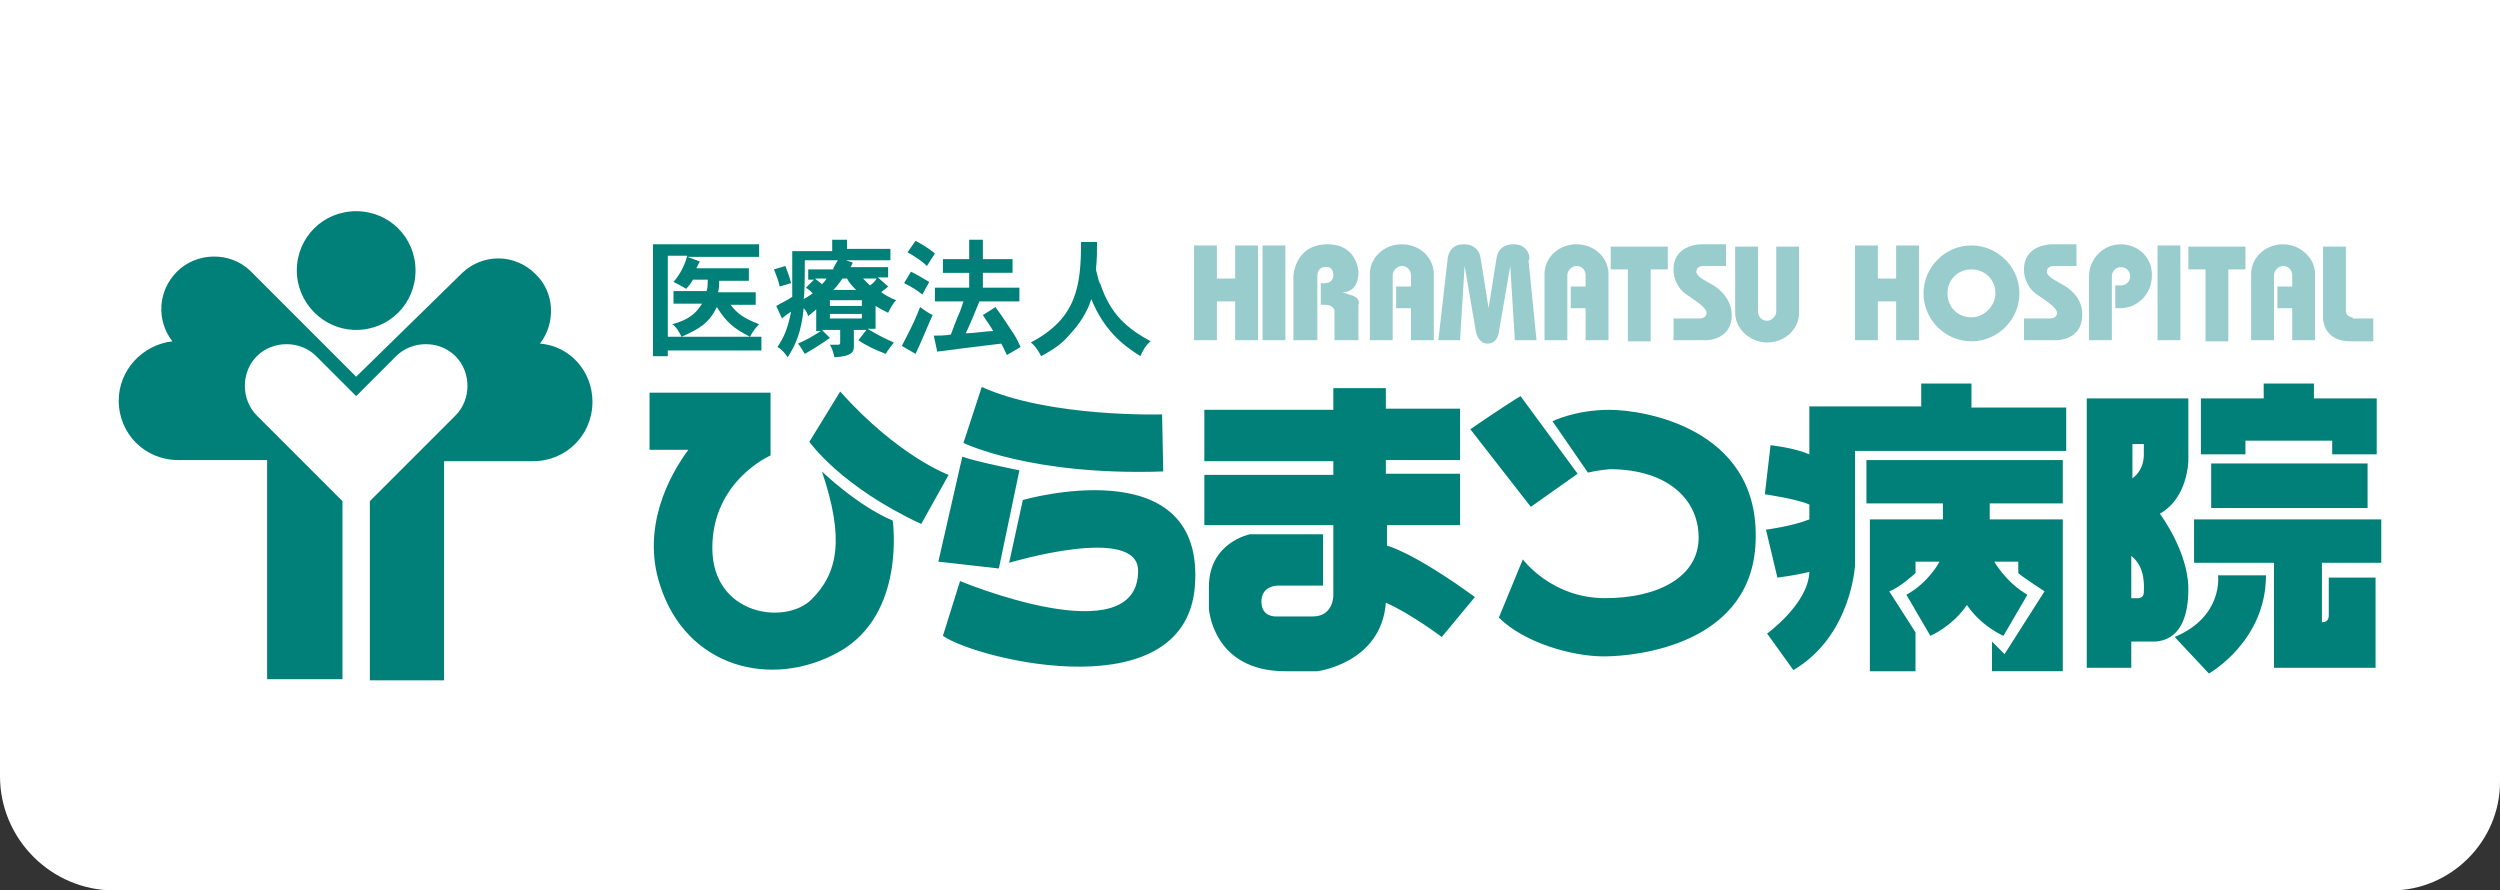 <?xml version="1.0" encoding="utf-8"?>
<!-- Generator: Adobe Illustrator 22.0.1, SVG Export Plug-In . SVG Version: 6.00 Build 0)  -->
<svg version="1.1" id="レイヤー_1" xmlns="http://www.w3.org/2000/svg" xmlns:xlink="http://www.w3.org/1999/xlink" x="0px"
	 y="0px" viewBox="0 0 219 78" style="enable-background:new 0 0 219 78;" xml:space="preserve">
<rect x="0" y="0" width="219" height="78" fill="#333333" stroke="none"/>
<style type="text/css">
	.st0{fill:#FFFFFF;}
	.st1{fill:#008079;}
	.st2{fill:#99CCCC;}
</style>
<path class="st0" d="M209.5,78H10C4.5,78,0,73.5,0,68V0h219v68.5C219,73.7,214.7,78,209.5,78z"/>
<g>
	<path class="st1" d="M31.2,28.9c2.9,0,5.2-2.3,5.2-5.2c0-2.9-2.3-5.2-5.2-5.2c-2.9,0-5.2,2.3-5.2,5.2C26,26.5,28.3,28.9,31.2,28.9z
		 M47.3,30.1c1.4-1.8,1.3-4.5-0.4-6.1c-1.8-1.8-4.6-1.8-6.4-0.1l0,0L31.2,33l-9.3-9.3l0,0c-1.8-1.7-4.7-1.6-6.4,0.1
		c-1.7,1.7-1.8,4.3-0.4,6.1c-2.6,0.3-4.7,2.5-4.7,5.2c0,2.9,2.3,5.2,5.2,5.2h7.8v19.2H30V43.9l-7.5-7.5c-1.4-1.4-1.4-3.8,0-5.2
		c1.4-1.4,3.8-1.4,5.2,0l3.5,3.5l3.5-3.5c1.4-1.4,3.8-1.4,5.2,0c1.4,1.4,1.4,3.8,0,5.2l-7.5,7.5v15.7h6.5V40.4h7.8
		c2.9,0,5.2-2.3,5.2-5.2C51.9,32.5,49.9,30.3,47.3,30.1z"/>
	<path class="st2" d="M141.1,23.6h1.5v6.3h2v-6.3h1.5v-2h-5V23.6z M138.1,21.4c-1.6,0-2.8,1.2-2.8,2.6v5.8h2v-5.7
		c0-0.4,0.4-0.8,0.8-0.8c0.5,0,0.8,0.4,0.8,0.8v1h-1.3V27h1.3v2.8h2V24C140.9,22.6,139.7,21.4,138.1,21.4z M110.6,29.8h2v-8.3h-2
		V29.8z M150.1,25l-0.7-0.4c0,0-0.8-0.4-0.8-0.8c0-0.4,0.4-0.5,0.6-0.5h2v-1.9h-2.2c0,0-2.4,0-2.4,2.2c0,1.4,1,2.1,1,2.1l1,0.7
		c0,0,0.9,0.6,0.9,1c0,0.4-0.4,0.5-0.6,0.5h-2.3v1.9h2.9c0,0,2.2,0,2.2-2.2C151.7,25.9,150.1,25,150.1,25z M155.6,27.3
		c0,0.4-0.4,0.8-0.8,0.8c-0.5,0-0.8-0.4-0.8-0.8v-5.7h-2v5.8c0,1.4,1.3,2.6,2.8,2.6c1.6,0,2.8-1.2,2.8-2.6v-5.8h-2V27.3z
		 M118.5,25.9l-0.9-0.3c1.5,0,1.4-1.8,1.4-1.8s-0.1-2.4-2.7-2.4c-2.9,0-3,2.8-3,2.8v5.6h2.1v-5.6c0-0.8,0.6-0.8,0.6-0.8
		s0.8-0.2,0.8,0.7c0,0.9-1.1,0.7-1.1,0.7v1.9h0.4c0.7,0,0.8,0.5,0.8,0.5v2.6h2.1c0,0,0-2.4,0-3.1C119.2,26.1,118.5,25.9,118.5,25.9z
		 M132.6,21.4c0,0-1.3-0.1-1.5,1.2c-0.2,1.3-0.7,4.4-0.7,4.4s-0.5-3.1-0.7-4.4c-0.2-1.3-1.5-1.2-1.5-1.2c-1.4,0-1.4,1.4-1.4,1.4
		l-0.8,7h1.9l0.4-6.5l1,5.8c0,0,0.2,1,1,1c0.9,0,1-1,1-1l1-5.8l0.4,6.5h1.9l-0.7-7C134.1,22.8,134,21.4,132.6,21.4z M122.8,21.4
		c-1.6,0-2.8,1.2-2.8,2.6v5.8h2v-5.7c0-0.4,0.4-0.8,0.8-0.8c0.5,0,0.8,0.4,0.8,0.8v1h-1.3V27h1.3v2.8h2V24
		C125.6,22.6,124.4,21.4,122.8,21.4z M166.1,24.4h-1.6v-2.9h-2v8.3h2v-3.4h1.6v3.4h2v-8.3h-2V24.4z M191.7,23.6h1.5v6.3h2v-6.3h1.5
		v-2h-5V23.6z M200,21.4c-1.6,0-2.8,1.2-2.8,2.6v5.8h2v-5.7c0-0.4,0.4-0.8,0.8-0.8c0.5,0,0.8,0.4,0.8,0.8v1h-1.3V27h1.3v2.8h2V24
		C202.8,22.6,201.5,21.4,200,21.4z M189,29.8h2v-8.3h-2V29.8z M172.7,21.5c-2.3,0-4.2,1.9-4.2,4.2c0,2.3,1.9,4.2,4.2,4.2
		c2.3,0,4.2-1.9,4.2-4.2C176.9,23.4,175,21.5,172.7,21.5z M172.7,27.8c-1.2,0-2.1-0.9-2.1-2.1c0-1.2,0.9-2.1,2.1-2.1
		c1.2,0,2.1,0.9,2.1,2.1C174.8,26.8,173.8,27.8,172.7,27.8z M108.2,24.4h-1.6v-2.9h-2v8.3h2v-3.4h1.6v3.4h2v-8.3h-2V24.4z
		 M185.8,21.4c-1.6,0-2.8,1.3-2.8,2.8v5.6h2v-5.6c0-0.5,0.4-0.8,0.8-0.8c0.5,0,0.8,0.4,0.8,0.8c0,0.5-0.4,0.8-0.8,0.8h-0.5v2h0.4
		c1.6,0,2.8-1.3,2.8-2.8C188.6,22.6,187.3,21.4,185.8,21.4z M180.8,25l-0.7-0.4c0,0-0.8-0.4-0.8-0.8c0-0.4,0.4-0.5,0.6-0.5h2v-1.9
		h-2.2c0,0-2.4,0-2.4,2.2c0,1.4,1,2.1,1,2.1l1,0.7c0,0,0.9,0.6,0.9,1c0,0.4-0.4,0.5-0.6,0.5h-2.3v1.9h2.9c0,0,2.2,0,2.2-2.2
		C182.5,25.9,180.8,25,180.8,25z M206.1,27.8c0,0-0.6,0-0.6-0.6v-5.6h-2v6.3c0,0,0,2,2.4,2h2v-2H206.1z"/>
	<path class="st1" d="M89.3,41.2c0,0-4-0.8-5-1.2l-2.1,9.2l5.3,0.6L89.3,41.2z M138.2,41.5l-5-6.8c-1.5,0.9-4.4,2.9-4.4,2.9l5.3,6.8
		L138.2,41.5z M89.6,43.8l-1.2,5.5c0,0,11.3-3.4,11.3,0.7c0,7.4-15.6,0.9-15.6,0.9l-1.5,4.8c3,2.1,21.7,6.7,22.1-4.8
		C105.2,39.3,89.6,43.8,89.6,43.8z M101.9,41.3l-0.1-5c0,0-9.8,0.3-15.8-2.4l-1.6,4.9C84.4,38.8,90.3,41.7,101.9,41.3z M72,41.3
		c2,5.9,1.4,8.9-0.9,11.2c-2.3,2.3-8.7,1.4-8.7-4.5c0-5.9,5.1-8.1,5.1-8.1v-5.5H56.9v5h3.4c-1.7,2.3-4.1,6.8-2.5,11.8
		c2.3,7.3,9.8,9.2,15.7,5.9c5.9-3.3,4.7-11.5,4.7-11.5C75.1,44.3,72,41.3,72,41.3z M121.4,46h6.5v-4.5h-6.5v-1.2h6.5v-4.5h-6.5V34
		h-4.6v1.9h-11.3v4.5h11.3v1.2h-11.3V46h11.3v6.2c0,0,0,1.8-1.8,1.8c-1.8,0-3.2,0-3.2,0s-1.3,0.1-1.3-1.3c0-1.4,1.4-1.4,1.4-1.4h4
		v-4.5h-6.4c0,0-3.6,0.7-3.6,4.6v1.9c0,0,0.3,5.5,6.7,5.5h2.8c0,0,5.6-0.7,6-6c2.1,0.9,4.9,3,4.9,3l2.9-3.5c-5.5-4-7.7-4.5-7.7-4.5
		V46z M73.6,34.3l-2.7,4.4c0,0,2.7,3.9,9.8,7.2l2.4-4.3C83.1,41.6,78.7,40,73.6,34.3z M172.7,33.6h-4.4v2h-9.8v4.2
		c-1.4-0.6-3.4-0.8-3.4-0.8l-0.5,4.3c0,0,2.8,0.4,3.9,0.9v1.3c-1.5,0.6-3.8,0.9-3.8,0.9l1,4.2c0,0,1.6-0.2,2.8-0.5
		c-0.1,2.8-3.7,5.4-3.7,5.4l2.3,3.2c5.1-3,5.4-9.2,5.4-9.2v-10H181v-3.8h-8.3V33.6z M163.8,44.1h6.4v1.4h-6.4v13.3h4v-3.4l-2.3-3.6
		c0.9-0.3,2.3-1.6,2.3-1.6v-1h2.1c0,0-0.9,1.8-2.9,2.9l2.1,3.6c0,0,1.9-0.8,3.2-2.7c1.3,1.9,3.2,2.7,3.2,2.7l2.1-3.6
		c-1.9-1.1-2.9-2.9-2.9-2.9h2.1v1c0.3,0.3,2.3,1.6,2.3,1.6l-3.5,5.5l-1.1-1.1v2.6h6.2V45.5h-6.4v-1.4h6.4v-3.8h-17.2V44.1z
		 M141,35.9c-3,0-5,1-5,1l3.1,4.5c0.8-0.2,1.9-0.3,1.9-0.3c4.9,0,7.8,2.5,7.8,6c0,3.4-3.5,5.3-8.2,5.3c-4.7,0-7.2-3.4-7.2-3.4
		l-2.1,5.1c2.2,2.2,6.4,3.4,9.2,3.4c2.8,0,13.3-1,13.3-10.5C153.9,37.5,144,35.9,141,35.9z M196.7,38.6h7.6v1.2h3.9v-4.9h-5.5v-1.3
		h-4.4v1.3h-5.5v4.9h3.9V38.6z M193.7,44.5h13.7v-3.9h-13.7V44.5z M190.5,55.8l3,3.2c0,0,5-2.8,5-8.6h-4.2
		C194.3,50.4,194.8,54,190.5,55.8z M208.6,49.3v-3.8h-16.4v3.8h7v9.2h8.9v-7.9H204v3.3c0,0.7-0.6,0.6-0.6,0.6v-5.2H208.6z
		 M191.7,51.6c0-3.3-2.5-6.6-2.5-6.6c2.5-1.4,2.5-4.7,2.5-4.7v-5.4h-8.9v23.6h3.9v-2.3h2.1C190.4,56.1,191.7,54.9,191.7,51.6z
		 M186.8,38.9h1v0.9c0,1.2-0.6,1.8-1,2.1V38.9z M187.8,51.9c0,0.5-0.5,0.5-0.5,0.5h-0.6v-3.7C188,49.7,187.8,51.5,187.8,51.9z"/>
	<g>
		<g>
			<path class="st1" d="M60.7,24.5c-0.1,0.2-0.3,0.5-0.6,0.8c-0.3-0.2-0.7-0.4-1.1-0.6c0.6-0.7,1-1.5,1.2-2.3h-1.7v7.1h8.2v1.2h-8.2
				v0.5h-1.3v-9.8h9.3v1.1h-6.3l1.1,0.4c-0.1,0.2-0.2,0.4-0.3,0.6h4.6v1.1h-2.6c0,0.3,0,0.7-0.1,1h3.3v1.1H64
				c0.6,0.8,1.2,1.2,2.5,1.7c-0.3,0.3-0.6,0.7-0.8,1.1c-1.4-0.7-2.1-1.3-2.9-2.6c-0.7,1.4-1.5,1.9-3.1,2.6c-0.2-0.4-0.4-0.8-0.8-1.1
				c1.5-0.4,2.1-1,2.6-1.8H59v-1.1h2.9c0.1-0.3,0.1-0.7,0.1-1H60.7z"/>
			<path class="st1" d="M68.8,23.3c0.2,0.5,0.4,1.1,0.5,1.5l-1,0.3c-0.1-0.5-0.3-1-0.5-1.5L68.8,23.3z M74.1,22.8l0.6,0.2
				c-0.1,0.2-0.1,0.3-0.2,0.4h3.3v0.9h-0.9l0.9,0.8c-0.2,0.2-0.4,0.3-0.6,0.5c0.4,0.3,0.8,0.5,1.3,0.7c-0.3,0.3-0.5,0.7-0.7,1.1
				c-0.4-0.2-0.8-0.4-1.1-0.6v2h-0.7c0.8,0.5,1.6,0.9,2.3,1.2c-0.2,0.3-0.5,0.6-0.7,1c-0.8-0.3-1.7-0.7-2.4-1.2l0.7-0.9h-1.1v1.4
				c0,0.5-0.1,0.9-1.7,1c-0.1-0.4-0.2-0.8-0.4-1.1h0.7c0.2,0,0.2-0.1,0.2-0.2v-1.1H72l0.7,0.7c-0.7,0.5-1.5,1-2.2,1.4
				c-0.2-0.3-0.4-0.7-0.6-0.9c0.7-0.3,1.4-0.7,2-1.1h-0.4v-1.9c-0.2,0.2-0.5,0.4-0.7,0.6c-0.1-0.3-0.2-0.5-0.4-0.7
				c-0.2,2.1-0.7,3.2-1.4,4.3c-0.2-0.3-0.5-0.7-0.9-0.9c0.6-0.9,0.9-1.6,1.2-3.1c-0.3,0.2-0.6,0.4-0.8,0.6l-0.5-1.1
				c0.5-0.3,1-0.5,1.4-0.8c0-0.5,0-1,0-1.4v-2.6h3.5V21h1.3v0.8H78v1H74.1z M73,23.5c0.1-0.2,0.2-0.4,0.4-0.7h-2.9
				c0,1.5,0,2.8-0.1,3.4c0.2-0.1,0.5-0.3,0.8-0.5c-0.2-0.2-0.3-0.3-0.6-0.5l0.7-0.7h-0.5v-0.9H73z M71.4,24.4
				c0.2,0.2,0.4,0.3,0.6,0.5c0.2-0.2,0.3-0.3,0.4-0.5H71.4z M72.7,26.3v0.5h2.8v-0.5H72.7z M72.7,27.5v0.4h2.8v-0.4H72.7z
				 M73.8,24.4c-0.2,0.3-0.5,0.7-0.8,1h2c-0.3-0.3-0.6-0.6-0.8-1H73.8z M75.6,24.4c0.2,0.2,0.4,0.4,0.6,0.6c0.2-0.1,0.4-0.3,0.6-0.6
				H75.6z"/>
			<path class="st1" d="M79,30.3c1.1-2.1,1.2-2.4,1.6-3.4c0.4,0.3,0.7,0.5,1.1,0.7c-0.2,0.4-1.1,2.6-1.5,3.4L79,30.3z M79.8,23.8
				c0.6,0.3,1.1,0.6,1.6,0.9l-0.6,1.1c-0.5-0.4-1-0.7-1.6-1L79.8,23.8z M80.2,21.1c0.6,0.3,1.2,0.7,1.7,1.1l-0.7,1.1
				c-0.4-0.4-1-0.8-1.7-1.2L80.2,21.1z M86.1,21v1.7h2.6v1.2h-2.6v1.3h3.2v1.2h-3.5c-0.4,1-1,2.4-1.2,2.8c0.6,0,1.9-0.2,2.4-0.2
				c-0.2-0.4-0.6-0.9-0.9-1.4l1.1-0.7c0.6,0.8,1.1,1.6,1.5,2.2c0.2,0.3,0.4,0.6,0.7,1.3l-1.2,0.7c-0.2-0.4-0.3-0.7-0.5-1
				c-0.9,0.1-4.8,0.6-5.6,0.7l-0.3-1.4c0.5,0,1,0,1.5-0.1c0.1-0.3,0.6-1.6,0.7-1.8c0.1-0.2,0.2-0.5,0.4-1.1h-2.5v-1.2h3v-1.3h-2.3
				v-1.2h2.3V21H86.1z"/>
			<path class="st1" d="M96.1,21.2c0,0.8,0,1.6-0.1,2.4c0.2,0.7,0.2,1,0.4,1.3c0.9,2.7,2.4,3.9,4.4,5c-0.4,0.3-0.7,0.8-0.9,1.3
				c-1.6-1-3.2-2.3-4.3-5c-0.2,0.6-0.6,1.7-1.8,3c-0.6,0.7-1.1,1.2-2.6,2c-0.2-0.4-0.5-0.9-0.9-1.2c4-2.1,4.4-4.9,4.4-8.8H96.1z"/>
		</g>
	</g>
</g>
</svg>
